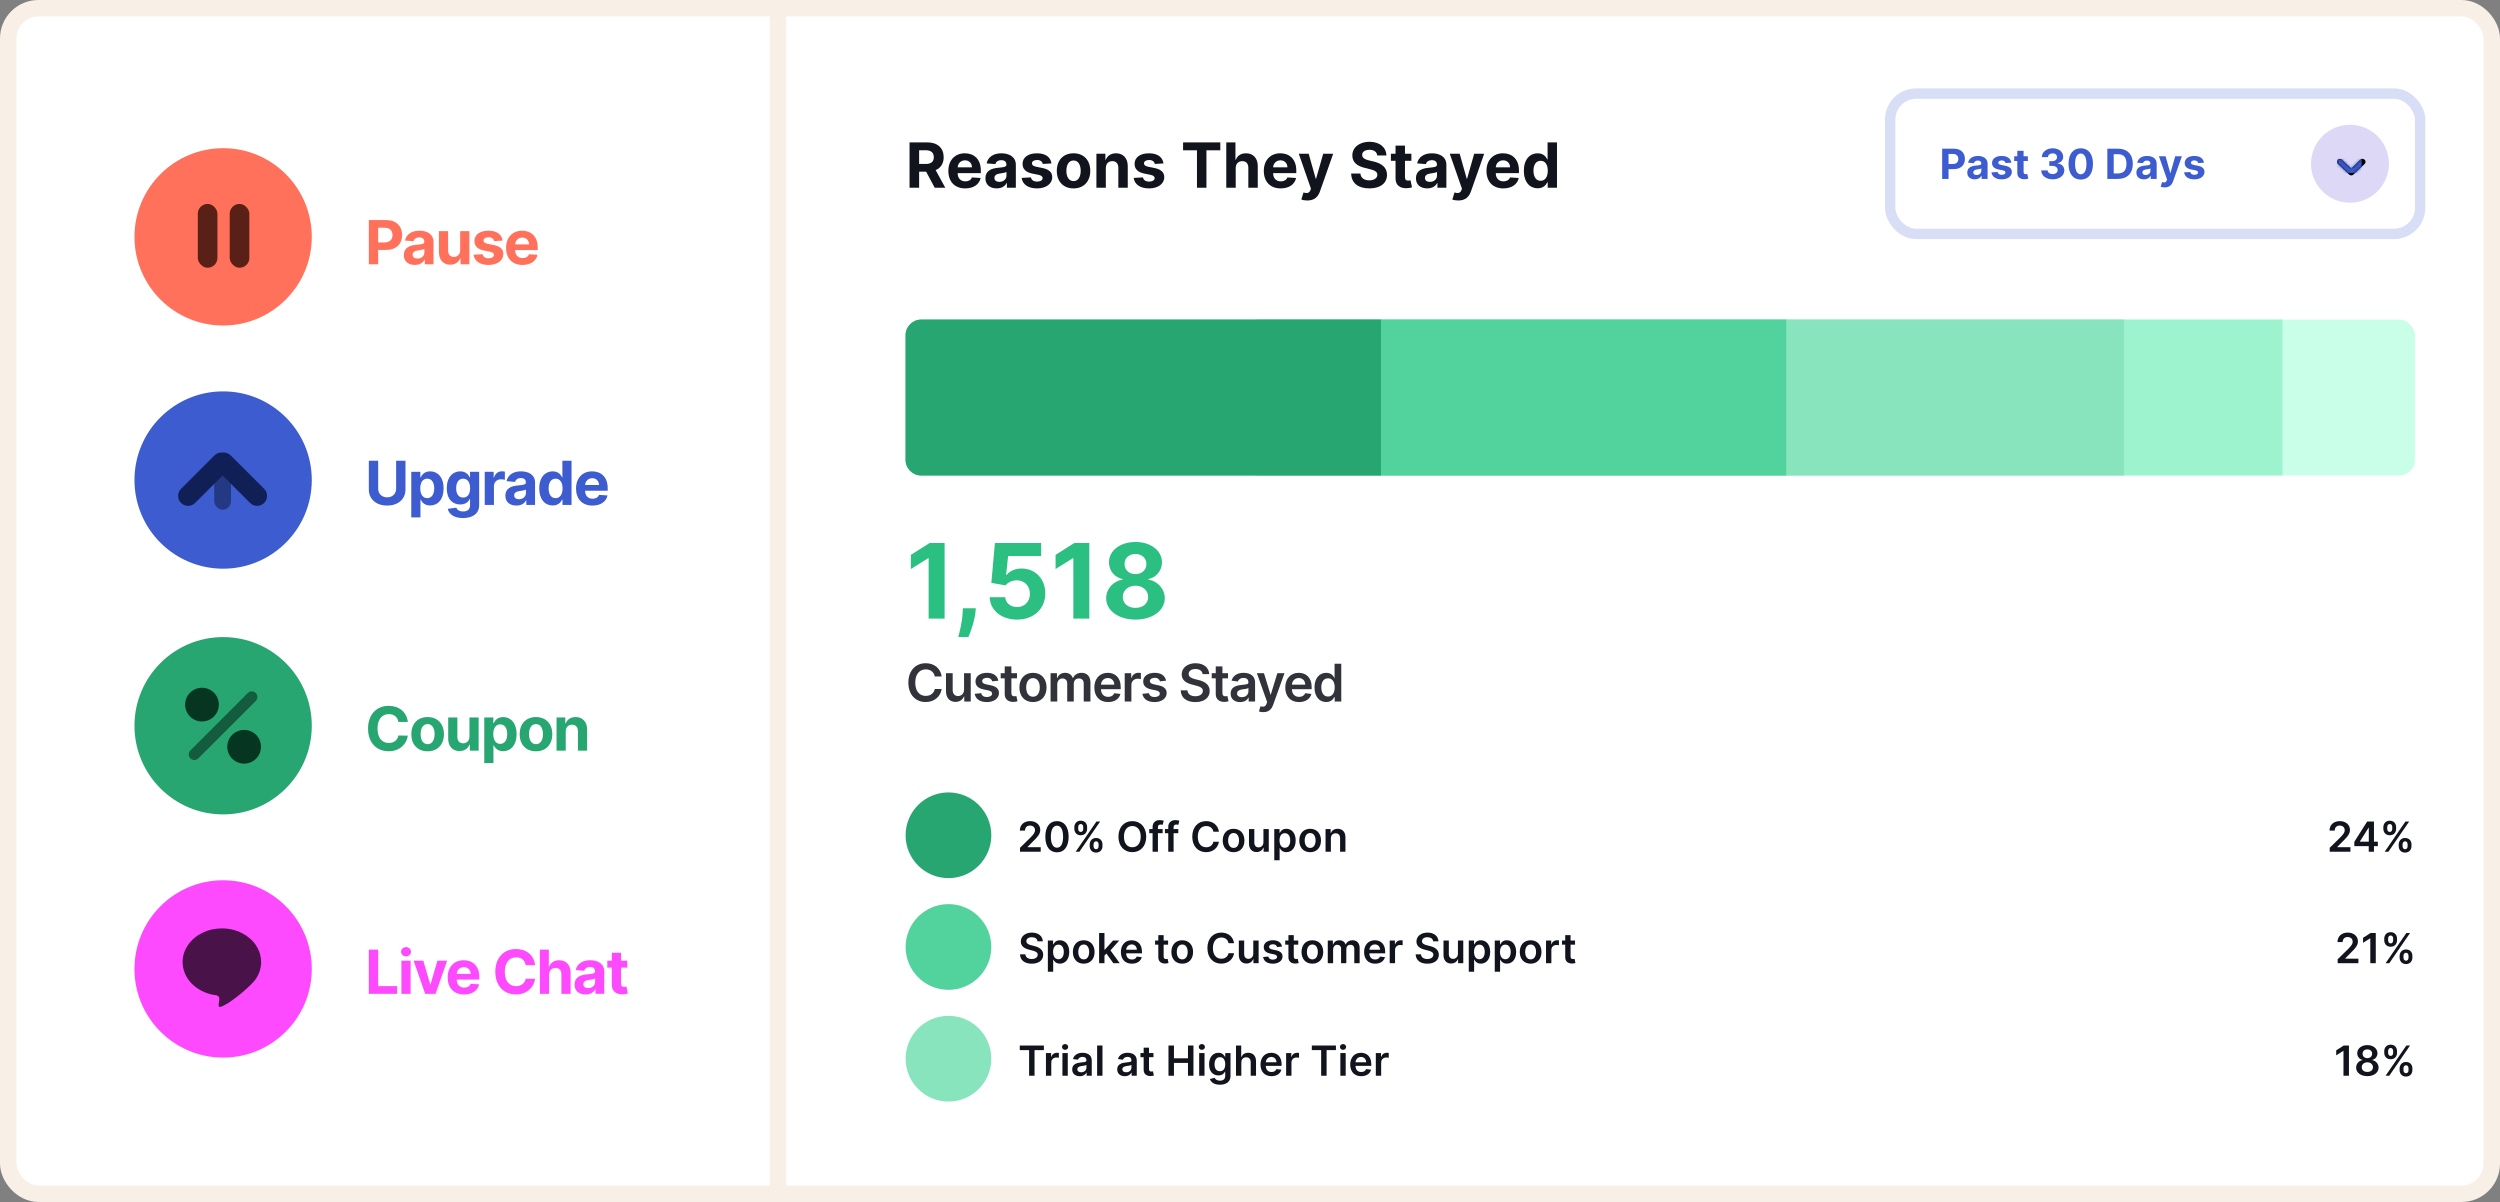 <svg fill="none" height="438" viewBox="0 0 911 438" width="911" xmlns="http://www.w3.org/2000/svg" xmlns:xlink="http://www.w3.org/1999/xlink"><rect x="0" y="0" width="911" height="438" fill="#808080" stroke="none"/><clipPath id="a"><path d="m49 142.615h65v65h-65z"/></clipPath><clipPath id="b"><path d="m49 232.154h65v65h-65z"/></clipPath><clipPath id="c"><path d="m49 320.769h65v65h-65z"/></clipPath><mask id="d" height="7" maskUnits="userSpaceOnUse" width="12" x="851" y="57"><path clip-rule="evenodd" d="m851.948 58.199c-.231.22-.347.551-.347.771s.116.551.347.771l4.049 3.855c.463.441 1.157.441 1.62 0l4.05-3.855c.463-.441.463-1.102 0-1.542s-1.157-.441-1.62 0l-3.24 3.195-3.239-3.084c-.463-.551-1.273-.551-1.62-.11z" fill="#fff" fill-rule="evenodd"/></mask><rect fill="#fff" height="432" rx="11" stroke="#f8efe6" stroke-width="6" width="905" x="3" y="3"/><circle cx="81.308" cy="86.308" fill="#ff715b" r="32.308"/><rect fill="#582017" height="23.256" rx="3.578" width="7.156" x="72.077" y="74.308"/><rect fill="#582017" height="23.256" rx="3.578" width="7.156" x="83.705" y="74.308"/><g clip-path="url(#a)"><circle cx="81.308" cy="174.923" fill="#3c5ccf" r="32.308"/><rect fill="#243984" height="18.462" rx="3.056" width="6.112" x="78.059" y="167.259"/><path clip-rule="evenodd" d="m65.97 183.27c1.418 1.416 3.715 1.416 5.132-.001l10.012-10.004 10.012 10.004c1.417 1.417 3.714 1.417 5.132.001 1.419-1.418 1.42-3.719 0-5.137l-12.19-12.181c-.808-.807-1.901-1.154-2.955-1.041-1.054-.113-2.147.234-2.955 1.041l-12.19 12.181c-1.419 1.418-1.419 3.719 0 5.137z" fill="#101f55" fill-rule="evenodd"/></g><g clip-path="url(#b)"><circle cx="81.308" cy="264.461" fill="#28a671" r="32.308"/><g clip-rule="evenodd" fill-rule="evenodd"><path d="m69.376 273.455 20.924-20.925c.798-.799 2.095-.797 2.892.001.799.798.799 2.093.001 2.891l-20.924 20.926c-.798.798-2.095.796-2.892-.001-.799-.799-.799-2.093-.001-2.892z" fill="#145c3e"/><path d="m67.461 256.759c0-3.393 2.727-6.144 6.144-6.144 3.393 0 6.144 2.727 6.144 6.144 0 3.393-2.727 6.144-6.144 6.144-3.393 0-6.144-2.727-6.144-6.144z" fill="#063622"/><path d="m82.821 272.118c0-3.393 2.727-6.143 6.144-6.143 3.393 0 6.144 2.727 6.144 6.143 0 3.393-2.727 6.144-6.144 6.144-3.393 0-6.144-2.727-6.144-6.144z" fill="#063622"/><path d="m70.972 256.54c0-1.333 1.071-2.414 2.414-2.414 1.333 0 2.414 1.071 2.414 2.414 0 1.333-1.071 2.413-2.414 2.413-1.333 0-2.414-1.071-2.414-2.413z" fill="#063622"/><path d="m86.77 272.338c0-1.333 1.071-2.414 2.414-2.414 1.333 0 2.414 1.072 2.414 2.414 0 1.333-1.071 2.413-2.414 2.413-1.333 0-2.414-1.071-2.414-2.413z" fill="#063622"/></g></g><g clip-path="url(#c)"><circle cx="81.308" cy="353.077" fill="#fe4afe" r="32.308"/><path d="m90.891 341.827c-1.549-1.299-3.35-2.265-5.29-2.836-1.188-.362-2.415-.582-3.655-.655-.606-.038-1.214-.038-1.82 0-.795.041-1.587.127-2.373.257-1.665.301-3.267.881-4.737 1.718-1.978 1.072-3.643 2.64-4.832 4.55-1.553 2.44-2.033 5.412-1.328 8.217.571 2.33 1.862 4.421 3.689 5.976 2.287 2.002 5.129 3.26 8.149 3.606.36.019.697.187.929.464.232.277.339.637.296.995 0 .47-.106.936-.163 1.403-.088.347-.108.707-.057 1.062.005.101.052.196.13.261.078.065.179.095.28.082.294-.038.583-.113.859-.223 1.222-.566 2.381-1.259 3.458-2.067 2.391-1.689 4.648-3.56 6.752-5.595.733-.672 1.396-1.416 1.981-2.221 1.287-1.822 1.986-3.994 2.004-6.224.001-.99-.135-1.976-.404-2.928-.669-2.293-2.017-4.33-3.867-5.842z" fill="#491249"/></g><path d="m134.4 96.308h3.407v-5.224h2.863c3.706 0 5.862-2.211 5.862-5.428 0-3.202-2.117-5.46-5.775-5.46h-6.357zm3.407-7.954v-5.373h2.297c1.967 0 2.919 1.07 2.919 2.675 0 1.597-.952 2.698-2.903 2.698z" fill="#ff715b"/><path d="m151.17 96.536c1.785 0 2.942-.779 3.532-1.904h.094v1.676h3.179v-8.15c0-2.879-2.439-4.091-5.13-4.091-2.895 0-4.799 1.385-5.263 3.587l3.1.252c.228-.802.944-1.393 2.147-1.393 1.141 0 1.794.574 1.794 1.566v.047c0 .779-.826.881-2.926 1.086-2.392.22-4.54 1.023-4.54 3.721 0 2.392 1.707 3.603 4.013 3.603zm.959-2.313c-1.03 0-1.77-.48-1.77-1.4 0-.944.779-1.408 1.959-1.573.732-.102 1.928-.275 2.329-.543v1.282c0 1.267-1.047 2.234-2.518 2.234z" fill="#ff715b"/><path d="m167.691 91.163c.008 1.621-1.102 2.47-2.305 2.47-1.267 0-2.085-.889-2.093-2.313v-7.096h-3.351v7.694c.008 2.824 1.66 4.547 4.091 4.547 1.817 0 3.123-.936 3.666-2.352h.126v2.195h3.217v-12.084h-3.351z" fill="#ff715b"/><path d="m183.144 87.67c-.299-2.226-2.092-3.603-5.145-3.603-3.092 0-5.129 1.432-5.121 3.76-.008 1.81 1.132 2.982 3.493 3.454l2.092.417c1.054.212 1.534.598 1.55 1.204-.016.716-.795 1.227-1.967 1.227-1.196 0-1.99-.511-2.195-1.495l-3.296.173c.315 2.313 2.281 3.737 5.483 3.737 3.132 0 5.374-1.597 5.382-3.981-.008-1.746-1.149-2.793-3.493-3.273l-2.188-.441c-1.125-.244-1.541-.629-1.534-1.212-.007-.724.811-1.196 1.849-1.196 1.164 0 1.857.637 2.022 1.416z" fill="#ff715b"/><path d="m190.404 96.544c2.989 0 5.003-1.455 5.475-3.697l-3.099-.205c-.338.92-1.204 1.4-2.321 1.4-1.676 0-2.738-1.109-2.738-2.911v-.008h8.229v-.92c0-4.107-2.486-6.136-5.68-6.136-3.556 0-5.861 2.525-5.861 6.254 0 3.831 2.274 6.223 5.995 6.223zm-2.683-7.497c.071-1.377 1.117-2.478 2.604-2.478 1.456 0 2.463 1.038 2.471 2.478z" fill="#ff715b"/><path d="m144.352 167.888v10.172c0 1.841-1.29 3.171-3.272 3.171-1.975 0-3.273-1.33-3.273-3.171v-10.172h-3.407v10.463c0 3.525 2.659 5.877 6.68 5.877 4.004 0 6.679-2.352 6.679-5.877v-10.463z" fill="#3c5ccf"/><path d="m149.866 188.532h3.351v-6.467h.102c.464 1.007 1.479 2.132 3.43 2.132 2.754 0 4.902-2.179 4.902-6.223 0-4.154-2.243-6.215-4.894-6.215-2.022 0-2.989 1.203-3.438 2.187h-.149v-2.03h-3.304zm3.28-10.574c0-2.155.913-3.532 2.541-3.532 1.66 0 2.541 1.439 2.541 3.532 0 2.109-.897 3.572-2.541 3.572-1.613 0-2.541-1.416-2.541-3.572z" fill="#3c5ccf"/><path d="m168.696 188.783c3.454 0 5.908-1.573 5.908-4.665v-12.202h-3.328v2.03h-.126c-.448-.984-1.431-2.187-3.453-2.187-2.651 0-4.894 2.061-4.894 6.176 0 4.02 2.18 5.892 4.902 5.892 1.927 0 3.005-.968 3.445-1.967h.142v2.211c0 1.66-1.062 2.305-2.517 2.305-1.479 0-2.227-.645-2.502-1.377l-3.1.417c.401 1.904 2.266 3.367 5.523 3.367zm.071-7.473c-1.645 0-2.541-1.306-2.541-3.391 0-2.054.881-3.493 2.541-3.493 1.628 0 2.541 1.377 2.541 3.493 0 2.132-.929 3.391-2.541 3.391z" fill="#3c5ccf"/><path d="m176.638 184h3.351v-6.836c0-1.487 1.086-2.51 2.565-2.51.464 0 1.102.079 1.416.181v-2.974c-.299-.071-.716-.118-1.054-.118-1.353 0-2.462.787-2.903 2.282h-.126v-2.109h-3.249z" fill="#3c5ccf"/><path d="m188.17 184.228c1.786 0 2.942-.779 3.532-1.904h.094v1.676h3.179v-8.15c0-2.88-2.439-4.091-5.13-4.091-2.895 0-4.799 1.384-5.263 3.587l3.1.252c.228-.802.944-1.393 2.148-1.393 1.14 0 1.793.575 1.793 1.566v.047c0 .779-.826.881-2.926 1.086-2.392.22-4.54 1.023-4.54 3.721 0 2.392 1.708 3.603 4.013 3.603zm.959-2.313c-1.03 0-1.77-.48-1.77-1.4 0-.944.779-1.408 1.959-1.573.732-.103 1.928-.276 2.329-.543v1.282c0 1.267-1.046 2.234-2.518 2.234z" fill="#3c5ccf"/><path d="m201.395 184.197c1.951 0 2.966-1.125 3.43-2.132h.141v1.935h3.305v-16.112h-3.344v6.058h-.102c-.449-.984-1.416-2.187-3.438-2.187-2.651 0-4.894 2.061-4.894 6.215 0 4.044 2.148 6.223 4.902 6.223zm1.062-2.667c-1.645 0-2.541-1.463-2.541-3.572 0-2.093.881-3.532 2.541-3.532 1.628 0 2.541 1.377 2.541 3.532 0 2.156-.929 3.572-2.541 3.572z" fill="#3c5ccf"/><path d="m215.9 184.236c2.99 0 5.004-1.455 5.476-3.697l-3.1-.205c-.338.92-1.204 1.4-2.321 1.4-1.676 0-2.738-1.109-2.738-2.911v-.007h8.229v-.921c0-4.106-2.486-6.136-5.68-6.136-3.556 0-5.861 2.525-5.861 6.254 0 3.831 2.274 6.223 5.995 6.223zm-2.683-7.497c.071-1.377 1.117-2.478 2.604-2.478 1.456 0 2.463 1.038 2.471 2.478z" fill="#3c5ccf"/><path d="m134.4 362.154h10.314v-2.809h-6.907v-13.303h-3.407z" fill="#fe4afe"/><path d="m146.274 362.154h3.352v-12.084h-3.352zm1.684-13.642c.999 0 1.817-.763 1.817-1.699 0-.928-.818-1.691-1.817-1.691-.991 0-1.81.763-1.81 1.691 0 .936.819 1.699 1.81 1.699z" fill="#fe4afe"/><path d="m162.943 350.07h-3.548l-2.502 8.646h-.126l-2.509-8.646h-3.541l4.225 12.084h3.776z" fill="#fe4afe"/><path d="m169.121 362.39c2.99 0 5.004-1.455 5.476-3.698l-3.1-.204c-.338.92-1.204 1.4-2.321 1.4-1.676 0-2.738-1.109-2.738-2.911v-.008h8.229v-.92c0-4.107-2.486-6.136-5.68-6.136-3.556 0-5.861 2.525-5.861 6.254 0 3.831 2.274 6.223 5.995 6.223zm-2.683-7.497c.071-1.377 1.117-2.479 2.604-2.479 1.456 0 2.463 1.039 2.471 2.479z" fill="#fe4afe"/><path d="m194.995 351.683c-.449-3.721-3.265-5.861-6.994-5.861-4.256 0-7.505 3.005-7.505 8.276 0 5.255 3.194 8.276 7.505 8.276 4.13 0 6.624-2.745 6.994-5.711l-3.446-.016c-.323 1.723-1.676 2.714-3.493 2.714-2.447 0-4.107-1.817-4.107-5.263 0-3.351 1.637-5.263 4.131-5.263 1.864 0 3.209 1.078 3.469 2.848z" fill="#fe4afe"/><path d="m200.093 355.168c.008-1.558.96-2.47 2.329-2.47 1.361 0 2.163.873 2.155 2.36v7.096h3.352v-7.694c.008-2.832-1.66-4.547-4.178-4.547-1.833 0-3.06.865-3.611 2.289h-.141v-6.16h-3.257v16.112h3.351z" fill="#fe4afe"/><path d="m213.379 362.382c1.786 0 2.942-.779 3.532-1.904h.095v1.676h3.178v-8.15c0-2.88-2.439-4.091-5.129-4.091-2.895 0-4.799 1.384-5.263 3.587l3.099.252c.228-.803.944-1.393 2.148-1.393 1.141 0 1.794.575 1.794 1.566v.047c0 .779-.826.881-2.927 1.086-2.392.22-4.539 1.022-4.539 3.721 0 2.392 1.707 3.603 4.012 3.603zm.96-2.313c-1.031 0-1.77-.48-1.77-1.4 0-.944.778-1.408 1.959-1.574.731-.102 1.927-.275 2.328-.542v1.282c0 1.266-1.046 2.234-2.517 2.234z" fill="#fe4afe"/><path d="m228.579 350.07h-2.274v-2.895h-3.351v2.895h-1.653v2.517h1.653v6.294c-.016 2.368 1.597 3.54 4.028 3.438.865-.031 1.479-.204 1.817-.315l-.527-2.493c-.165.031-.519.11-.834.11-.669 0-1.133-.252-1.133-1.18v-5.854h2.274z" fill="#fe4afe"/><path d="m148.616 263.068c-.448-3.722-3.265-5.861-6.994-5.861-4.256 0-7.505 3.005-7.505 8.276 0 5.255 3.194 8.276 7.505 8.276 4.131 0 6.625-2.746 6.994-5.712l-3.445-.015c-.323 1.723-1.676 2.714-3.493 2.714-2.447 0-4.107-1.817-4.107-5.263 0-3.352 1.636-5.263 4.13-5.263 1.865 0 3.21 1.077 3.47 2.848z" fill="#28a671"/><path d="m155.823 273.775c3.666 0 5.948-2.51 5.948-6.231 0-3.745-2.282-6.247-5.948-6.247s-5.948 2.502-5.948 6.247c0 3.721 2.282 6.231 5.948 6.231zm.016-2.596c-1.692 0-2.557-1.55-2.557-3.659 0-2.108.865-3.666 2.557-3.666 1.66 0 2.525 1.558 2.525 3.666 0 2.109-.865 3.659-2.525 3.659z" fill="#28a671"/><path d="m171.066 268.394c.008 1.62-1.102 2.47-2.305 2.47-1.267 0-2.085-.889-2.093-2.313v-7.096h-3.351v7.694c.008 2.824 1.66 4.547 4.091 4.547 1.817 0 3.123-.936 3.666-2.352h.126v2.195h3.217v-12.084h-3.351z" fill="#28a671"/><path d="m176.465 278.07h3.351v-6.467h.103c.464 1.007 1.479 2.132 3.43 2.132 2.753 0 4.901-2.179 4.901-6.223 0-4.153-2.242-6.215-4.893-6.215-2.022 0-2.99 1.204-3.438 2.188h-.15v-2.03h-3.304zm3.281-10.573c0-2.156.912-3.533 2.541-3.533 1.66 0 2.541 1.44 2.541 3.533 0 2.108-.897 3.571-2.541 3.571-1.613 0-2.541-1.416-2.541-3.571z" fill="#28a671"/><path d="m195.311 273.775c3.666 0 5.948-2.51 5.948-6.231 0-3.745-2.282-6.247-5.948-6.247s-5.947 2.502-5.947 6.247c0 3.721 2.281 6.231 5.947 6.231zm.016-2.596c-1.692 0-2.557-1.55-2.557-3.659 0-2.108.865-3.666 2.557-3.666 1.66 0 2.525 1.558 2.525 3.666 0 2.109-.865 3.659-2.525 3.659z" fill="#28a671"/><path d="m206.156 266.553c.008-1.558.936-2.471 2.29-2.471 1.345 0 2.155.882 2.147 2.361v7.096h3.352v-7.694c0-2.817-1.652-4.548-4.17-4.548-1.794 0-3.092.882-3.634 2.29h-.142v-2.132h-3.194v12.084h3.351z" fill="#28a671"/><path d="m331.436 68.413h3.493v-5.857h2.55l3.13 5.857h3.857l-3.51-6.422c1.88-.807 2.921-2.445 2.921-4.704 0-3.284-2.17-5.397-5.922-5.397h-6.519zm3.493-8.665v-5.002h2.356c2.017 0 2.994.896 2.994 2.541 0 1.638-.977 2.461-2.978 2.461z" fill="#12141d"/><path d="m351.729 68.655c3.066 0 5.131-1.492 5.615-3.792l-3.178-.21c-.347.944-1.235 1.436-2.38 1.436-1.719 0-2.808-1.138-2.808-2.985v-.008h8.439v-.944c0-4.211-2.55-6.293-5.825-6.293-3.647 0-6.011 2.59-6.011 6.414 0 3.929 2.332 6.382 6.148 6.382zm-2.751-7.689c.072-1.412 1.146-2.542 2.67-2.542 1.493 0 2.526 1.065 2.534 2.542z" fill="#12141d"/><path d="m363.194 68.647c1.831 0 3.017-.799 3.622-1.952h.097v1.718h3.259v-8.358c0-2.953-2.501-4.195-5.26-4.195-2.969 0-4.921 1.42-5.397 3.679l3.178.258c.234-.823.969-1.428 2.203-1.428 1.17 0 1.839.589 1.839 1.605v.048c0 .799-.847.904-3.001 1.113-2.452.226-4.655 1.049-4.655 3.816 0 2.453 1.751 3.695 4.115 3.695zm.984-2.372c-1.057 0-1.815-.492-1.815-1.436 0-.968.798-1.444 2.009-1.614.75-.105 1.976-.282 2.388-.557v1.315c0 1.299-1.073 2.291-2.582 2.291z" fill="#12141d"/><path d="m383.15 59.555c-.307-2.283-2.146-3.695-5.277-3.695-3.17 0-5.26 1.468-5.252 3.857-.008 1.856 1.162 3.058 3.582 3.542l2.146.428c1.081.218 1.574.613 1.59 1.234-.016.734-.815 1.259-2.017 1.259-1.227 0-2.041-.524-2.251-1.533l-3.381.177c.323 2.372 2.34 3.832 5.624 3.832 3.211 0 5.51-1.638 5.518-4.082-.008-1.791-1.178-2.864-3.582-3.356l-2.243-.452c-1.154-.25-1.581-.645-1.573-1.242-.008-.742.831-1.226 1.896-1.226 1.194 0 1.904.654 2.073 1.452z" fill="#12141d"/><path d="m391.196 68.655c3.759 0 6.099-2.574 6.099-6.39 0-3.84-2.34-6.406-6.099-6.406-3.76 0-6.1 2.566-6.1 6.406 0 3.816 2.34 6.39 6.1 6.39zm.016-2.662c-1.735 0-2.622-1.589-2.622-3.752s.887-3.76 2.622-3.76c1.702 0 2.59 1.597 2.59 3.76s-.888 3.752-2.59 3.752z" fill="#12141d"/><path d="m402.967 61.249c.008-1.597.96-2.533 2.348-2.533 1.379 0 2.21.904 2.202 2.42v7.277h3.437v-7.891c0-2.888-1.694-4.663-4.276-4.663-1.839 0-3.171.904-3.727 2.348h-.146v-2.186h-3.275v12.392h3.437z" fill="#12141d"/><path d="m423.974 59.555c-.307-2.283-2.146-3.695-5.277-3.695-3.17 0-5.26 1.468-5.252 3.857-.008 1.856 1.162 3.058 3.582 3.542l2.146.428c1.081.218 1.574.613 1.59 1.234-.016.734-.815 1.259-2.017 1.259-1.227 0-2.041-.524-2.251-1.533l-3.381.177c.323 2.372 2.34 3.832 5.624 3.832 3.211 0 5.51-1.638 5.518-4.082-.008-1.791-1.178-2.864-3.582-3.356l-2.243-.452c-1.154-.25-1.581-.645-1.573-1.242-.008-.742.831-1.226 1.896-1.226 1.194 0 1.904.654 2.073 1.452z" fill="#12141d"/><path d="m431.114 54.77h5.059v13.643h3.453v-13.643h5.058v-2.88h-13.57z" fill="#12141d"/><path d="m450.292 61.249c.008-1.597.984-2.533 2.388-2.533 1.395 0 2.218.895 2.21 2.42v7.277h3.437v-7.891c.008-2.905-1.702-4.663-4.284-4.663-1.88 0-3.138.887-3.703 2.348h-.145v-6.317h-3.34v16.523h3.437z" fill="#12141d"/><path d="m466.68 68.655c3.066 0 5.131-1.492 5.615-3.792l-3.179-.21c-.347.944-1.234 1.436-2.38 1.436-1.718 0-2.807-1.138-2.807-2.985v-.008h8.439v-.944c0-4.211-2.55-6.293-5.825-6.293-3.647 0-6.011 2.59-6.011 6.414 0 3.929 2.332 6.382 6.148 6.382zm-2.751-7.689c.072-1.412 1.145-2.542 2.67-2.542 1.493 0 2.525 1.065 2.533 2.542z" fill="#12141d"/><path d="m476.377 73.06c2.558 0 3.913-1.307 4.615-3.308l4.817-13.716-3.639-.016-2.59 9.101h-.129l-2.565-9.101h-3.615l4.446 12.747-.202.524c-.452 1.162-1.315 1.218-2.525.847l-.775 2.566c.492.21 1.291.355 2.162.355z" fill="#12141d"/><path d="m501.854 56.642h3.348c-.048-2.945-2.468-4.978-6.147-4.978-3.623 0-6.277 2.001-6.261 5.002-.008 2.437 1.71 3.832 4.502 4.502l1.799.452c1.799.436 2.799.952 2.808 2.065-.009 1.21-1.154 2.033-2.929 2.033-1.815 0-3.122-.839-3.235-2.493h-3.381c.089 3.574 2.646 5.422 6.656 5.422 4.034 0 6.406-1.928 6.414-4.954-.008-2.751-2.081-4.212-4.954-4.857l-1.484-.355c-1.436-.331-2.638-.863-2.614-2.049 0-1.065.944-1.847 2.654-1.847 1.67 0 2.695.758 2.824 2.057z" fill="#12141d"/><path d="m514.305 56.021h-2.332v-2.969h-3.437v2.969h-1.694v2.582h1.694v6.454c-.016 2.429 1.638 3.631 4.131 3.526.888-.032 1.517-.21 1.864-.323l-.541-2.558c-.169.032-.532.113-.855.113-.686 0-1.162-.258-1.162-1.21v-6.003h2.332z" fill="#12141d"/><path d="m520.078 68.647c1.831 0 3.017-.799 3.622-1.952h.097v1.718h3.259v-8.358c0-2.953-2.501-4.195-5.26-4.195-2.969 0-4.921 1.42-5.397 3.679l3.178.258c.234-.823.969-1.428 2.203-1.428 1.17 0 1.84.589 1.84 1.605v.048c0 .799-.848.904-3.002 1.113-2.452.226-4.655 1.049-4.655 3.816 0 2.453 1.751 3.695 4.115 3.695zm.984-2.372c-1.057 0-1.815-.492-1.815-1.436 0-.968.798-1.444 2.009-1.614.75-.105 1.976-.282 2.388-.557v1.315c0 1.299-1.073 2.291-2.582 2.291z" fill="#12141d"/><path d="m531.401 73.06c2.558 0 3.913-1.307 4.615-3.308l4.817-13.716-3.639-.016-2.59 9.101h-.129l-2.566-9.101h-3.614l4.445 12.747-.201.524c-.452 1.162-1.315 1.218-2.526.847l-.774 2.566c.492.21 1.291.355 2.162.355z" fill="#12141d"/><path d="m547.817 68.655c3.066 0 5.132-1.492 5.616-3.792l-3.179-.21c-.347.944-1.234 1.436-2.38 1.436-1.719 0-2.808-1.138-2.808-2.985v-.008h8.439v-.944c0-4.211-2.549-6.293-5.825-6.293-3.646 0-6.01 2.59-6.01 6.414 0 3.929 2.331 6.382 6.147 6.382zm-2.751-7.689c.073-1.412 1.146-2.542 2.671-2.542 1.492 0 2.525 1.065 2.533 2.542z" fill="#12141d"/><path d="m560.315 68.615c2.001 0 3.041-1.154 3.517-2.186h.146v1.985h3.388v-16.523h-3.429v6.212h-.105c-.46-1.008-1.452-2.243-3.525-2.243-2.719 0-5.019 2.114-5.019 6.374 0 4.147 2.203 6.382 5.027 6.382zm1.089-2.735c-1.686 0-2.606-1.501-2.606-3.663 0-2.146.904-3.623 2.606-3.623 1.67 0 2.606 1.412 2.606 3.623s-.952 3.663-2.606 3.663z" fill="#12141d"/><rect fill="#fff" height="51.119" opacity=".2" rx="9.466" stroke="#3c5ccf" stroke-width="3.787" width="193.115" x="688.778" y="34.107"/><path d="m707.722 65.2h2.329v-3.571h1.957c2.534 0 4.008-1.511 4.008-3.711 0-2.189-1.447-3.733-3.948-3.733h-4.346zm2.329-5.438v-3.674h1.57c1.345 0 1.996.732 1.996 1.829 0 1.092-.651 1.845-1.985 1.845z" fill="#3c5ccf"/><path d="m719.619 65.356c1.221 0 2.012-.532 2.415-1.302h.065v1.146h2.173v-5.572c0-1.969-1.668-2.797-3.507-2.797-1.979 0-3.281.947-3.598 2.453l2.119.172c.156-.549.645-.952 1.468-.952.78 0 1.227.393 1.227 1.07v.032c0 .532-.565.602-2.001.742-1.635.151-3.104.699-3.104 2.544 0 1.635 1.167 2.463 2.743 2.463zm.656-1.581c-.704 0-1.21-.328-1.21-.957 0-.645.533-.963 1.34-1.076.5-.07 1.317-.188 1.592-.371v.877c0 .866-.716 1.528-1.722 1.528z" fill="#3c5ccf"/><path d="m732.923 59.294c-.204-1.522-1.43-2.463-3.517-2.463-2.114 0-3.507.979-3.502 2.571-.005 1.237.775 2.038 2.388 2.361l1.431.285c.721.145 1.049.409 1.06.823-.011.489-.544.839-1.345.839-.818 0-1.361-.35-1.501-1.022l-2.253.118c.215 1.581 1.56 2.555 3.749 2.555 2.14 0 3.673-1.092 3.679-2.722-.006-1.194-.786-1.909-2.388-2.237l-1.496-.301c-.769-.167-1.054-.43-1.049-.828-.005-.495.554-.818 1.264-.818.796 0 1.27.436 1.383.968z" fill="#3c5ccf"/><path d="m738.949 56.938h-1.555v-1.979h-2.291v1.979h-1.129v1.721h1.129v4.303c-.011 1.619 1.092 2.42 2.754 2.35.592-.021 1.011-.14 1.242-.215l-.36-1.705c-.113.021-.355.075-.57.075-.457 0-.775-.172-.775-.807v-4.002h1.555z" fill="#3c5ccf"/><path d="m747.997 65.35c2.474 0 4.244-1.361 4.238-3.243.006-1.371-.866-2.35-2.484-2.555v-.086c1.231-.221 2.081-1.092 2.076-2.329.005-1.737-1.517-3.103-3.798-3.103-2.259 0-3.958 1.323-3.991 3.227h2.233c.026-.839.796-1.382 1.748-1.382.941 0 1.57.57 1.565 1.399.005.866-.732 1.452-1.791 1.452h-1.028v1.71h1.028c1.248 0 2.027.624 2.022 1.511.005.877-.748 1.479-1.813 1.479-1.027 0-1.796-.538-1.839-1.345h-2.345c.037 1.926 1.759 3.265 4.179 3.265z" fill="#3c5ccf"/><path d="m758.229 65.442c2.77 0 4.442-2.108 4.448-5.739.005-3.604-1.689-5.669-4.448-5.669-2.765 0-4.443 2.06-4.449 5.669-.01 3.62 1.673 5.734 4.449 5.739zm0-1.931c-1.264 0-2.082-1.269-2.077-3.808.006-2.501.818-3.76 2.077-3.76 1.253 0 2.07 1.259 2.07 3.76.006 2.539-.812 3.808-2.07 3.808z" fill="#3c5ccf"/><path d="m771.812 65.2c3.357 0 5.39-2.076 5.39-5.519 0-3.432-2.033-5.497-5.357-5.497h-3.937v11.015zm-1.576-1.996v-7.024h1.485c2.065 0 3.157 1.054 3.157 3.502 0 2.458-1.092 3.523-3.162 3.523z" fill="#3c5ccf"/><path d="m781.24 65.356c1.221 0 2.011-.532 2.415-1.302h.064v1.146h2.173v-5.572c0-1.969-1.667-2.797-3.506-2.797-1.98 0-3.281.947-3.599 2.453l2.119.172c.156-.549.646-.952 1.469-.952.78 0 1.226.393 1.226 1.07v.032c0 .532-.565.602-2.001.742-1.635.151-3.103.699-3.103 2.544 0 1.635 1.167 2.463 2.743 2.463zm.656-1.581c-.705 0-1.21-.328-1.21-.957 0-.645.532-.963 1.339-1.076.5-.07 1.318-.188 1.592-.371v.877c0 .866-.715 1.528-1.721 1.528z" fill="#3c5ccf"/><path d="m788.789 68.298c1.705 0 2.608-.871 3.076-2.205l3.211-9.144-2.425-.011-1.727 6.067h-.086l-1.71-6.067h-2.41l2.964 8.498-.135.35c-.301.775-.877.812-1.683.565l-.517 1.71c.328.14.861.237 1.442.237z" fill="#3c5ccf"/><path d="m803.123 59.294c-.204-1.522-1.431-2.463-3.518-2.463-2.114 0-3.507.979-3.501 2.571-.006 1.237.774 2.038 2.388 2.361l1.431.285c.72.145 1.048.409 1.059.823-.011.489-.543.839-1.344.839-.818 0-1.361-.35-1.501-1.022l-2.254.118c.215 1.581 1.56 2.555 3.749 2.555 2.141 0 3.674-1.092 3.679-2.722-.005-1.194-.785-1.909-2.388-2.237l-1.495-.301c-.769-.167-1.054-.43-1.049-.828-.005-.495.554-.818 1.264-.818.796 0 1.269.436 1.382.968z" fill="#3c5ccf"/><circle cx="856.334" cy="59.666" fill="#dcd8f6" r="14.2"/><path clip-rule="evenodd" d="m851.948 58.199c-.231.22-.347.551-.347.771s.116.551.347.771l4.049 3.855c.463.441 1.157.441 1.62 0l4.05-3.855c.463-.441.463-1.102 0-1.542s-1.157-.441-1.62 0l-3.24 3.195-3.239-3.084c-.463-.551-1.273-.551-1.62-.11z" fill="#000" fill-rule="evenodd"/><g mask="url(#d)"><path d="m851.601 57.869h8.967v5.217h-8.967z" fill="#3c5ccf"/></g><rect fill="#fff" height="47.332" rx="1.893" width="543.373" x="336.626" y="121.198"/><rect fill="#c9ffe8" height="56.799" rx="5.68" width="550" x="330" y="116.465"/><path d="m453.064 122.145c0-3.137 2.543-5.68 5.68-5.68h372.977v56.798h-372.977c-3.137 0-5.68-2.542-5.68-5.679z" fill="#9cf3ce"/><path d="m453.064 122.145c0-3.137 2.543-5.68 5.68-5.68h315.232v56.798h-315.232c-3.137 0-5.68-2.542-5.68-5.679z" fill="#88e4bd"/><path d="m330 122.145c0-3.137 2.543-5.68 5.68-5.68h315.232v56.798h-315.232c-3.137 0-5.68-2.542-5.68-5.679z" fill="#52d29c"/><path d="m330 122.145c0-3.137 2.543-5.68 5.68-5.68h167.556v56.798h-167.556c-3.137 0-5.68-2.542-5.68-5.679z" fill="#28a671"/><path d="m344.213 197.871h-5.473l-6.817 4.317v5.163l6.306-3.953h.162v22.012h5.822z" fill="#2bc081"/><path d="m355.596 221.645h-4.734l-.067 1.506c-.161 3.657-1.21 7.409-1.6 8.982h3.711c.646-1.627 2.179-5.446 2.542-9.009z" fill="#2bc081"/><path d="m370.616 225.786c6.131 0 10.3-3.993 10.286-9.56.014-5.271-3.671-9.063-8.632-9.063-2.421 0-4.505 1.008-5.473 2.366h-.162l.713-6.898h12.035v-4.76h-16.835l-1.305 14.523 5.177.927c.847-1.143 2.488-1.855 4.115-1.855 2.77.013 4.76 2.017 4.76 4.908 0 2.864-1.95 4.841-4.679 4.841-2.313 0-4.182-1.453-4.317-3.591h-5.647c.107 4.76 4.262 8.162 9.964 8.162z" fill="#2bc081"/><path d="m396.944 197.871h-5.473l-6.817 4.317v5.163l6.306-3.953h.162v22.012h5.822z" fill="#2bc081"/><path d="m413.762 225.786c6.213 0 10.677-3.321 10.691-7.785-.014-3.443-2.663-6.253-5.971-6.804v-.188c2.878-.592 4.935-3.08 4.949-6.105-.014-4.263-4.102-7.409-9.669-7.409-5.58 0-9.668 3.146-9.654 7.409-.014 3.012 2.017 5.513 4.948 6.105v.188c-3.361.551-5.984 3.361-5.97 6.804-.014 4.464 4.464 7.785 10.676 7.785zm0-4.276c-2.77 0-4.625-1.64-4.625-3.966 0-2.38 1.95-4.102 4.625-4.102 2.663 0 4.626 1.722 4.626 4.102 0 2.339-1.869 3.966-4.626 3.966zm0-12.303c-2.326 0-3.98-1.52-3.98-3.698 0-2.152 1.627-3.631 3.98-3.631 2.34 0 3.981 1.493 3.981 3.631 0 2.178-1.668 3.698-3.981 3.698z" fill="#2bc081"/><g fill="#12141d" opacity=".87"><path d="m343.144 246.512c-.423-3.059-2.777-4.834-5.829-4.834-3.597 0-6.306 2.622-6.306 7.073 0 4.444 2.675 7.073 6.306 7.073 3.274 0 5.446-2.118 5.829-4.747l-2.514-.014c-.316 1.614-1.634 2.522-3.281 2.522-2.233 0-3.833-1.674-3.833-4.834 0-3.107 1.587-4.834 3.839-4.834 1.674 0 2.986.948 3.275 2.595z"/><path d="m351.303 251.292c0 1.573-1.123 2.353-2.199 2.353-1.169 0-1.949-.827-1.949-2.138v-6.199h-2.434v6.576c0 2.481 1.412 3.886 3.442 3.886 1.547 0 2.636-.814 3.106-1.97h.108v1.835h2.36v-10.327h-2.434z"/><path d="m363.802 248.038c-.337-1.748-1.735-2.864-4.155-2.864-2.488 0-4.182 1.224-4.176 3.133-.006 1.506.922 2.501 2.905 2.911l1.761.37c.948.208 1.392.592 1.392 1.176 0 .706-.766 1.238-1.923 1.238-1.116 0-1.842-.484-2.05-1.412l-2.374.228c.303 1.896 1.896 3.019 4.431 3.019 2.582 0 4.404-1.338 4.411-3.294-.007-1.473-.955-2.374-2.905-2.797l-1.761-.377c-1.049-.235-1.466-.598-1.459-1.197-.007-.699.766-1.183 1.781-1.183 1.123 0 1.715.612 1.903 1.291z"/><path d="m370.587 245.308h-2.037v-2.474h-2.434v2.474h-1.465v1.883h1.465v5.742c-.013 1.943 1.399 2.897 3.227 2.844.693-.021 1.17-.155 1.432-.242l-.41-1.903c-.134.033-.41.094-.712.094-.612 0-1.103-.215-1.103-1.197v-5.338h2.037z"/><path d="m376.416 255.837c3.026 0 4.949-2.131 4.949-5.325 0-3.2-1.923-5.338-4.949-5.338-3.025 0-4.948 2.138-4.948 5.338 0 3.194 1.923 5.325 4.948 5.325zm.014-1.95c-1.674 0-2.494-1.492-2.494-3.382 0-1.889.82-3.402 2.494-3.402 1.647 0 2.467 1.513 2.467 3.402 0 1.89-.82 3.382-2.467 3.382z"/><path d="m382.831 255.635h2.433v-6.279c0-1.271.847-2.132 1.896-2.132 1.029 0 1.735.693 1.735 1.755v6.656h2.387v-6.441c0-1.163.692-1.97 1.869-1.97.981 0 1.761.579 1.761 1.856v6.555h2.441v-6.931c0-2.306-1.331-3.53-3.227-3.53-1.5 0-2.643.739-3.1 1.889h-.107c-.397-1.17-1.399-1.889-2.791-1.889-1.385 0-2.42.713-2.85 1.889h-.121v-1.755h-2.326z"/><path d="m403.794 255.837c2.407 0 4.061-1.177 4.491-2.972l-2.272-.255c-.33.874-1.137 1.331-2.186 1.331-1.573 0-2.615-1.035-2.635-2.804h7.194v-.746c0-3.624-2.178-5.217-4.72-5.217-2.958 0-4.888 2.171-4.888 5.358 0 3.241 1.903 5.305 5.016 5.305zm-2.595-6.34c.074-1.318 1.049-2.427 2.501-2.427 1.398 0 2.339 1.022 2.353 2.427z"/><path d="m409.845 255.635h2.434v-6.071c0-1.311.988-2.239 2.326-2.239.41 0 .921.074 1.13.142v-2.239c-.222-.041-.606-.068-.874-.068-1.184 0-2.172.673-2.549 1.869h-.107v-1.721h-2.36z"/><path d="m424.914 248.038c-.337-1.748-1.735-2.864-4.155-2.864-2.488 0-4.182 1.224-4.176 3.133-.006 1.506.922 2.501 2.905 2.911l1.761.37c.948.208 1.392.592 1.392 1.176 0 .706-.766 1.238-1.923 1.238-1.116 0-1.842-.484-2.05-1.412l-2.374.228c.303 1.896 1.896 3.019 4.431 3.019 2.582 0 4.404-1.338 4.411-3.294-.007-1.473-.955-2.374-2.905-2.797l-1.761-.377c-1.049-.235-1.466-.598-1.459-1.197-.007-.699.766-1.183 1.781-1.183 1.123 0 1.715.612 1.903 1.291z"/><path d="m438.229 245.651h2.401c-.048-2.326-2.031-3.973-4.962-3.973-2.891 0-5.063 1.627-5.056 4.061 0 1.976 1.405 3.113 3.671 3.697l1.566.404c1.486.376 2.468.84 2.474 1.909-.006 1.177-1.122 1.963-2.749 1.963-1.56 0-2.77-.699-2.871-2.144h-2.454c.101 2.736 2.138 4.276 5.345 4.276 3.301 0 5.217-1.647 5.224-4.075-.007-2.386-1.977-3.476-4.048-3.966l-1.291-.323c-1.129-.269-2.353-.746-2.339-1.896.006-1.035.934-1.795 2.494-1.795 1.486 0 2.468.692 2.595 1.862z"/><path d="m447.491 245.308h-2.037v-2.474h-2.434v2.474h-1.466v1.883h1.466v5.742c-.014 1.943 1.398 2.897 3.227 2.844.692-.021 1.17-.155 1.432-.242l-.41-1.903c-.135.033-.41.094-.713.094-.612 0-1.102-.215-1.102-1.197v-5.338h2.037z"/><path d="m451.898 255.844c1.62 0 2.588-.76 3.032-1.627h.081v1.418h2.34v-6.911c0-2.73-2.226-3.55-4.196-3.55-2.171 0-3.839.968-4.377 2.851l2.273.322c.242-.706.928-1.311 2.118-1.311 1.129 0 1.748.578 1.748 1.594v.04c0 .699-.733.733-2.555.928-2.004.215-3.92.813-3.92 3.14 0 2.03 1.486 3.106 3.456 3.106zm.632-1.789c-1.015 0-1.741-.464-1.741-1.358 0-.934.813-1.324 1.902-1.479.639-.087 1.916-.249 2.232-.504v1.217c0 1.149-.927 2.124-2.393 2.124z"/><path d="m460.341 259.508c1.896 0 2.992-.975 3.577-2.622l4.148-11.564-2.602-.014-2.387 7.799h-.107l-2.38-7.799h-2.582l3.745 10.542-.209.559c-.45 1.176-1.163 1.257-2.225.948l-.565 1.895c.33.135.921.256 1.587.256z"/><path d="m473.376 255.837c2.407 0 4.061-1.177 4.491-2.972l-2.273-.255c-.329.874-1.136 1.331-2.185 1.331-1.573 0-2.615-1.035-2.635-2.804h7.194v-.746c0-3.624-2.179-5.217-4.72-5.217-2.958 0-4.888 2.171-4.888 5.358 0 3.241 1.903 5.305 5.016 5.305zm-2.596-6.34c.074-1.318 1.049-2.427 2.502-2.427 1.398 0 2.339 1.022 2.353 2.427z"/><path d="m483.259 255.817c1.775 0 2.575-1.056 2.958-1.809h.148v1.627h2.394v-13.769h-2.441v5.15h-.101c-.369-.746-1.129-1.842-2.951-1.842-2.387 0-4.263 1.869-4.263 5.311 0 3.402 1.822 5.332 4.256 5.332zm.679-1.997c-1.607 0-2.454-1.412-2.454-3.348 0-1.923.834-3.301 2.454-3.301 1.567 0 2.427 1.297 2.427 3.301 0 2.003-.874 3.348-2.427 3.348z"/></g><circle cx="345.62" cy="304.374" fill="#28a671" r="15.62"/><path d="m371.685 310.38h7.551v-1.667h-4.797v-.075l1.898-1.931c2.141-2.055 2.733-3.055 2.733-4.298 0-1.845-1.501-3.195-3.717-3.195-2.184 0-3.733 1.356-3.733 3.448h1.899c0-1.124.71-1.829 1.807-1.829 1.049 0 1.829.64 1.829 1.678 0 .92-.56 1.576-1.646 2.679l-3.824 3.749z" fill="#12141d"/><path d="m385.164 310.59c2.657.006 4.243-2.092 4.243-5.707 0-3.592-1.597-5.669-4.243-5.669-2.647 0-4.239 2.071-4.244 5.669 0 3.61 1.587 5.707 4.244 5.707zm0-1.683c-1.372 0-2.233-1.377-2.227-4.024.005-2.624.86-4.007 2.227-4.007 1.371 0 2.226 1.383 2.232 4.007 0 2.647-.855 4.024-2.232 4.024z" fill="#12141d"/><path d="m397.084 308.315c.005 1.28.818 2.372 2.329 2.372 1.506 0 2.334-1.092 2.329-2.372v-.581c.005-1.291-.801-2.372-2.329-2.372-1.49 0-2.324 1.092-2.329 2.372zm-5.599-6.304c.005 1.28.817 2.362 2.334 2.362 1.501 0 2.329-1.071 2.324-2.362v-.581c.005-1.29-.802-2.372-2.324-2.372-1.484 0-2.329 1.082-2.334 2.372zm.484 8.369h1.35l7.573-11.015h-1.35zm6.519-2.646c.005-.57.247-1.145.925-1.145.71 0 .92.575.914 1.145v.581c.006.57-.226 1.135-.914 1.135s-.92-.57-.925-1.135zm-5.589-6.304c.006-.564.237-1.145.92-1.145.71 0 .915.575.909 1.145v.581c.006.57-.22 1.135-.909 1.135-.688 0-.914-.565-.92-1.135z" fill="#12141d"/><path d="m417.682 304.873c0-3.561-2.173-5.659-5.062-5.659-2.893 0-5.061 2.098-5.061 5.659 0 3.555 2.168 5.658 5.061 5.658 2.889 0 5.062-2.098 5.062-5.658zm-2.007 0c0 2.506-1.258 3.867-3.055 3.867-1.791 0-3.055-1.361-3.055-3.867 0-2.507 1.264-3.868 3.055-3.868 1.797 0 3.055 1.361 3.055 3.868z" fill="#12141d"/><path d="m423.667 302.119h-1.716v-.651c0-.645.269-1.006.995-1.006.307 0 .565.07.726.119l.393-1.506c-.253-.087-.807-.226-1.479-.226-1.437 0-2.582.823-2.582 2.49v.78h-1.221v1.506h1.221v6.755h1.947v-6.755h1.716z" fill="#12141d"/><path d="m429.376 302.119h-1.716v-.651c0-.645.269-1.006.995-1.006.307 0 .565.07.727.119l.392-1.506c-.253-.087-.807-.226-1.479-.226-1.436 0-2.582.823-2.582 2.49v.78h-1.221v1.506h1.221v6.755h1.947v-6.755h1.716z" fill="#12141d"/><path d="m444.173 303.082c-.339-2.448-2.222-3.868-4.663-3.868-2.878 0-5.046 2.098-5.046 5.659 0 3.555 2.141 5.658 5.046 5.658 2.619 0 4.356-1.694 4.663-3.797l-2.012-.011c-.253 1.291-1.307 2.017-2.625 2.017-1.785 0-3.065-1.339-3.065-3.867 0-2.485 1.269-3.868 3.071-3.868 1.339 0 2.388.759 2.619 2.077z" fill="#12141d"/><path d="m449.518 310.542c2.42 0 3.959-1.705 3.959-4.26 0-2.56-1.539-4.271-3.959-4.271-2.421 0-3.959 1.711-3.959 4.271 0 2.555 1.538 4.26 3.959 4.26zm.011-1.56c-1.34 0-1.996-1.194-1.996-2.705 0-1.512.656-2.722 1.996-2.722 1.317 0 1.974 1.21 1.974 2.722 0 1.511-.657 2.705-1.974 2.705z" fill="#12141d"/><path d="m460.395 306.906c0 1.258-.898 1.882-1.759 1.882-.936 0-1.56-.661-1.56-1.71v-4.959h-1.947v5.26c0 1.985 1.13 3.109 2.754 3.109 1.237 0 2.108-.651 2.485-1.576h.086v1.468h1.888v-8.261h-1.947z" fill="#12141d"/><path d="m464.344 313.479h1.947v-4.4h.081c.306.602.947 1.447 2.366 1.447 1.948 0 3.405-1.544 3.405-4.266 0-2.753-1.5-4.249-3.41-4.249-1.458 0-2.065.877-2.361 1.474h-.113v-1.366h-1.915zm1.91-7.229c0-1.603.688-2.641 1.941-2.641 1.297 0 1.963 1.102 1.963 2.641 0 1.549-.677 2.678-1.963 2.678-1.242 0-1.941-1.075-1.941-2.678z" fill="#12141d"/><path d="m477.414 310.542c2.421 0 3.959-1.705 3.959-4.26 0-2.56-1.538-4.271-3.959-4.271-2.42 0-3.958 1.711-3.958 4.271 0 2.555 1.538 4.26 3.958 4.26zm.011-1.56c-1.339 0-1.995-1.194-1.995-2.705 0-1.512.656-2.722 1.995-2.722 1.318 0 1.974 1.21 1.974 2.722 0 1.511-.656 2.705-1.974 2.705z" fill="#12141d"/><path d="m484.973 305.54c0-1.194.72-1.883 1.748-1.883 1.006 0 1.608.662 1.608 1.764v4.959h1.947v-5.26c.005-1.979-1.124-3.109-2.829-3.109-1.237 0-2.087.592-2.464 1.512h-.096v-1.404h-1.861v8.261h1.947z" fill="#12141d"/><path d="m848.941 310.38h7.552v-1.667h-4.798v-.076l1.899-1.93c2.14-2.055 2.732-3.056 2.732-4.298 0-1.845-1.501-3.195-3.717-3.195-2.183 0-3.733 1.356-3.733 3.448h1.899c0-1.124.71-1.829 1.807-1.829 1.049 0 1.829.64 1.829 1.678 0 .92-.559 1.576-1.646 2.679l-3.824 3.749z" fill="#12141d"/><path d="m857.913 308.336h5.255v2.044h1.904v-2.044h1.409v-1.64h-1.409v-7.331h-2.485l-4.674 7.385zm5.276-1.64h-3.233v-.086l3.147-4.986h.086z" fill="#12141d"/><path d="m874.089 308.315c.005 1.28.817 2.372 2.329 2.372 1.506 0 2.334-1.092 2.329-2.372v-.581c.005-1.291-.802-2.372-2.329-2.372-1.49 0-2.324 1.092-2.329 2.372zm-5.599-6.304c.005 1.28.817 2.361 2.334 2.361 1.501 0 2.329-1.07 2.324-2.361v-.581c.005-1.291-.802-2.372-2.324-2.372-1.484 0-2.329 1.081-2.334 2.372zm.484 8.369h1.35l7.573-11.015h-1.35zm6.519-2.646c.005-.57.247-1.146.925-1.146.71 0 .92.576.914 1.146v.581c.006.57-.226 1.135-.914 1.135-.689 0-.92-.57-.925-1.135zm-5.589-6.304c.006-.565.237-1.146.92-1.146.71 0 .914.576.909 1.146v.581c.005.57-.22 1.135-.909 1.135-.688 0-.914-.565-.92-1.135z" fill="#12141d"/><path d="m851.843 351h7.552v-1.668h-4.798v-.075l1.899-1.931c2.141-2.054 2.732-3.055 2.732-4.297 0-1.845-1.5-3.195-3.716-3.195-2.184 0-3.733 1.355-3.733 3.447h1.898c0-1.124.71-1.828 1.808-1.828 1.049 0 1.828.64 1.828 1.678 0 .92-.559 1.576-1.645 2.678l-3.825 3.749z" fill="#12141d"/><path d="m865.731 339.984h-1.899l-2.737 1.759v1.829l2.576-1.646h.065v9.074h1.995z" fill="#12141d"/><path d="m874.418 348.934c.005 1.281.817 2.372 2.329 2.372 1.506 0 2.334-1.091 2.329-2.372v-.58c.005-1.291-.802-2.372-2.329-2.372-1.49 0-2.324 1.091-2.329 2.372zm-5.6-6.303c.006 1.28.818 2.361 2.335 2.361 1.5 0 2.329-1.071 2.323-2.361v-.581c.006-1.291-.801-2.372-2.323-2.372-1.485 0-2.329 1.081-2.335 2.372zm.484 8.369h1.351l7.573-11.016h-1.35zm6.519-2.646c.006-.571.248-1.146.926-1.146.71 0 .919.575.914 1.146v.58c.005.571-.226 1.135-.914 1.135-.689 0-.92-.57-.926-1.135zm-5.588-6.304c.005-.565.237-1.146.92-1.146.71 0 .914.576.909 1.146v.581c.005.57-.221 1.135-.909 1.135-.689 0-.915-.565-.92-1.135z" fill="#12141d"/><path d="m855.954 380.984h-1.899l-2.737 1.759v1.829l2.576-1.646h.065v9.074h1.995z" fill="#12141d"/><path d="m862.667 392.15c2.382 0 4.087-1.312 4.093-3.103-.006-1.377-1.022-2.528-2.302-2.743v-.075c1.113-.248 1.888-1.248 1.893-2.442-.005-1.695-1.565-2.953-3.684-2.953-2.136 0-3.696 1.253-3.69 2.953-.006 1.194.758 2.194 1.893 2.442v.075c-1.302.215-2.307 1.366-2.302 2.743-.005 1.791 1.694 3.103 4.099 3.103zm0-1.538c-1.248 0-2.055-.688-2.044-1.705-.011-1.054.855-1.802 2.044-1.802 1.172 0 2.033.753 2.043 1.802-.01 1.017-.812 1.705-2.043 1.705zm0-5.018c-1.022 0-1.754-.662-1.743-1.619-.011-.947.699-1.581 1.743-1.581 1.027 0 1.732.634 1.742 1.581-.01.963-.737 1.619-1.742 1.619z" fill="#12141d"/><path d="m874.418 389.934c.005 1.281.817 2.372 2.329 2.372 1.506 0 2.334-1.091 2.329-2.372v-.58c.005-1.291-.802-2.372-2.329-2.372-1.49 0-2.324 1.091-2.329 2.372zm-5.6-6.303c.006 1.28.818 2.361 2.335 2.361 1.5 0 2.329-1.071 2.323-2.361v-.581c.006-1.291-.801-2.372-2.323-2.372-1.485 0-2.329 1.081-2.335 2.372zm.485 8.369h1.35l7.573-11.016h-1.35zm6.518-2.646c.006-.571.248-1.146.926-1.146.71 0 .919.575.914 1.146v.58c.005.571-.226 1.135-.914 1.135-.689 0-.92-.57-.926-1.135zm-5.588-6.304c.005-.565.237-1.146.92-1.146.71 0 .914.576.909 1.146v.581c.005.57-.221 1.135-.909 1.135-.689 0-.915-.565-.92-1.135z" fill="#12141d"/><circle cx="345.62" cy="345.079" fill="#52d29c" r="15.62"/><g fill="#12141d"><path d="m378.073 343.013h1.92c-.038-1.861-1.624-3.179-3.969-3.179-2.313 0-4.05 1.302-4.045 3.249 0 1.581 1.124 2.49 2.937 2.958l1.253.323c1.189.301 1.974.672 1.979 1.527-.005.941-.898 1.571-2.2 1.571-1.247 0-2.216-.56-2.296-1.716h-1.964c.081 2.189 1.711 3.421 4.277 3.421 2.64 0 4.173-1.318 4.179-3.26-.006-1.909-1.582-2.78-3.238-3.173l-1.033-.258c-.904-.215-1.882-.597-1.872-1.517.006-.828.748-1.436 1.996-1.436 1.188 0 1.974.554 2.076 1.49z"/><path d="m381.837 354.098h1.947v-4.4h.08c.307.603.947 1.447 2.367 1.447 1.947 0 3.405-1.543 3.405-4.265 0-2.754-1.501-4.249-3.41-4.249-1.458 0-2.066.877-2.362 1.474h-.113v-1.367h-1.914zm1.909-7.229c0-1.603.689-2.641 1.942-2.641 1.296 0 1.963 1.103 1.963 2.641 0 1.549-.678 2.679-1.963 2.679-1.243 0-1.942-1.076-1.942-2.679z"/><path d="m394.907 351.161c2.42 0 3.958-1.705 3.958-4.259 0-2.561-1.538-4.271-3.958-4.271-2.421 0-3.959 1.71-3.959 4.271 0 2.554 1.538 4.259 3.959 4.259zm.011-1.559c-1.34 0-1.996-1.194-1.996-2.706 0-1.511.656-2.721 1.996-2.721 1.317 0 1.974 1.21 1.974 2.721 0 1.512-.657 2.706-1.974 2.706z"/><path d="m400.518 351h1.947v-2.775l.71-.759 2.528 3.534h2.329l-3.388-4.695 3.2-3.567h-2.275l-2.969 3.319h-.135v-6.072h-1.947z"/><path d="m412.459 351.161c1.925 0 3.248-.941 3.593-2.377l-1.818-.204c-.264.699-.909 1.065-1.748 1.065-1.259 0-2.093-.829-2.109-2.243h5.755v-.597c0-2.899-1.742-4.174-3.775-4.174-2.367 0-3.911 1.737-3.911 4.287 0 2.592 1.522 4.243 4.013 4.243zm-2.076-5.072c.059-1.054.839-1.941 2-1.941 1.119 0 1.872.817 1.883 1.941z"/><path d="m425.662 342.738h-1.63v-1.979h-1.947v1.979h-1.172v1.506h1.172v4.594c-.011 1.554 1.119 2.318 2.582 2.275.554-.016.936-.124 1.146-.194l-.329-1.522c-.107.027-.328.076-.57.076-.489 0-.882-.173-.882-.958v-4.271h1.63z"/><path d="m430.805 351.161c2.421 0 3.959-1.705 3.959-4.259 0-2.561-1.538-4.271-3.959-4.271-2.42 0-3.958 1.71-3.958 4.271 0 2.554 1.538 4.259 3.958 4.259zm.011-1.559c-1.339 0-1.995-1.194-1.995-2.706 0-1.511.656-2.721 1.995-2.721 1.318 0 1.974 1.21 1.974 2.721 0 1.512-.656 2.706-1.974 2.706z"/><path d="m449.688 343.701c-.338-2.447-2.221-3.867-4.663-3.867-2.877 0-5.045 2.098-5.045 5.658 0 3.556 2.141 5.659 5.045 5.659 2.62 0 4.357-1.695 4.663-3.798l-2.011-.01c-.253 1.29-1.307 2.017-2.625 2.017-1.786 0-3.066-1.34-3.066-3.868 0-2.485 1.27-3.867 3.071-3.867 1.34 0 2.389.758 2.62 2.076z"/><path d="m456.695 347.525c0 1.259-.898 1.883-1.758 1.883-.936 0-1.56-.662-1.56-1.71v-4.96h-1.947v5.261c0 1.985 1.129 3.109 2.754 3.109 1.237 0 2.108-.651 2.485-1.576h.086v1.468h1.888v-8.262h-1.948z"/><path d="m467.174 344.922c-.268-1.398-1.387-2.291-3.324-2.291-1.99 0-3.345.979-3.34 2.506-.005 1.205.737 2.001 2.324 2.329l1.409.296c.758.167 1.113.473 1.113.941 0 .565-.613.99-1.538.99-.893 0-1.474-.387-1.64-1.129l-1.899.182c.242 1.517 1.517 2.415 3.545 2.415 2.065 0 3.523-1.07 3.528-2.635-.005-1.178-.764-1.899-2.324-2.238l-1.409-.301c-.839-.188-1.172-.479-1.167-.957-.005-.56.613-.947 1.425-.947.899 0 1.372.49 1.522 1.033z"/><path d="m473.083 342.738h-1.63v-1.979h-1.947v1.979h-1.172v1.506h1.172v4.594c-.011 1.554 1.119 2.318 2.582 2.275.554-.016.936-.124 1.145-.194l-.328-1.522c-.107.027-.328.076-.57.076-.489 0-.882-.173-.882-.958v-4.271h1.63z"/><path d="m478.226 351.161c2.421 0 3.959-1.705 3.959-4.259 0-2.561-1.538-4.271-3.959-4.271-2.42 0-3.958 1.71-3.958 4.271 0 2.554 1.538 4.259 3.958 4.259zm.011-1.559c-1.339 0-1.995-1.194-1.995-2.706 0-1.511.656-2.721 1.995-2.721 1.318 0 1.974 1.21 1.974 2.721 0 1.512-.656 2.706-1.974 2.706z"/><path d="m483.838 351h1.947v-5.024c0-1.016.677-1.705 1.516-1.705.823 0 1.388.554 1.388 1.404v5.325h1.909v-5.153c0-.93.554-1.576 1.496-1.576.785 0 1.409.463 1.409 1.485v5.244h1.952v-5.545c0-1.845-1.065-2.824-2.581-2.824-1.2 0-2.114.592-2.48 1.511h-.086c-.317-.936-1.119-1.511-2.232-1.511-1.108 0-1.936.57-2.281 1.511h-.096v-1.404h-1.861z"/><path d="m501.088 351.161c1.926 0 3.249-.941 3.593-2.377l-1.818-.204c-.263.699-.909 1.065-1.748 1.065-1.258 0-2.092-.829-2.108-2.243h5.755v-.597c0-2.899-1.743-4.174-3.776-4.174-2.367 0-3.91 1.737-3.91 4.287 0 2.592 1.522 4.243 4.012 4.243zm-2.076-5.072c.059-1.054.839-1.941 2.001-1.941 1.119 0 1.872.817 1.882 1.941z"/><path d="m506.409 351h1.947v-4.857c0-1.049.791-1.791 1.861-1.791.328 0 .737.059.904.113v-1.791c-.178-.032-.484-.054-.699-.054-.947 0-1.738.538-2.039 1.495h-.086v-1.377h-1.888z"/><path d="m522.244 343.013h1.92c-.038-1.861-1.624-3.179-3.969-3.179-2.313 0-4.051 1.302-4.045 3.249 0 1.581 1.124 2.49 2.937 2.958l1.253.323c1.188.301 1.974.672 1.979 1.527-.005.941-.898 1.571-2.2 1.571-1.248 0-2.216-.56-2.296-1.716h-1.964c.081 2.189 1.711 3.421 4.276 3.421 2.641 0 4.174-1.318 4.18-3.26-.006-1.909-1.582-2.78-3.238-3.173l-1.033-.258c-.904-.215-1.883-.597-1.872-1.517.006-.828.748-1.436 1.996-1.436 1.188 0 1.974.554 2.076 1.49z"/><path d="m531.273 347.525c0 1.259-.898 1.883-1.759 1.883-.935 0-1.559-.662-1.559-1.71v-4.96h-1.947v5.261c0 1.985 1.129 3.109 2.753 3.109 1.238 0 2.109-.651 2.485-1.576h.086v1.468h1.888v-8.262h-1.947z"/><path d="m535.223 354.098h1.947v-4.4h.08c.307.603.947 1.447 2.367 1.447 1.947 0 3.405-1.543 3.405-4.265 0-2.754-1.501-4.249-3.41-4.249-1.458 0-2.066.877-2.362 1.474h-.113v-1.367h-1.914zm1.909-7.229c0-1.603.688-2.641 1.942-2.641 1.296 0 1.963 1.103 1.963 2.641 0 1.549-.678 2.679-1.963 2.679-1.243 0-1.942-1.076-1.942-2.679z"/><path d="m544.689 354.098h1.947v-4.4h.081c.306.603.946 1.447 2.366 1.447 1.947 0 3.405-1.543 3.405-4.265 0-2.754-1.501-4.249-3.41-4.249-1.458 0-2.065.877-2.361 1.474h-.113v-1.367h-1.915zm1.909-7.229c0-1.603.689-2.641 1.942-2.641 1.296 0 1.963 1.103 1.963 2.641 0 1.549-.677 2.679-1.963 2.679-1.242 0-1.942-1.076-1.942-2.679z"/><path d="m557.759 351.161c2.42 0 3.959-1.705 3.959-4.259 0-2.561-1.539-4.271-3.959-4.271s-3.959 1.71-3.959 4.271c0 2.554 1.539 4.259 3.959 4.259zm.011-1.559c-1.339 0-1.996-1.194-1.996-2.706 0-1.511.657-2.721 1.996-2.721 1.318 0 1.974 1.21 1.974 2.721 0 1.512-.656 2.706-1.974 2.706z"/><path d="m563.37 351h1.947v-4.857c0-1.049.791-1.791 1.861-1.791.329 0 .737.059.904.113v-1.791c-.177-.032-.484-.054-.699-.054-.947 0-1.737.538-2.039 1.495h-.086v-1.377h-1.888z"/><path d="m573.945 342.738h-1.63v-1.979h-1.947v1.979h-1.173v1.506h1.173v4.594c-.011 1.554 1.119 2.318 2.582 2.275.554-.016.936-.124 1.145-.194l-.328-1.522c-.107.027-.328.076-.57.076-.489 0-.882-.173-.882-.958v-4.271h1.63z"/></g><circle cx="345.62" cy="385.785" fill="#88e4bd" r="15.62"/><path d="m371.603 382.657h3.404v9.343h1.98v-9.343h3.404v-1.672h-8.788z" fill="#12141d"/><path d="m381.142 392h1.947v-4.857c0-1.049.79-1.791 1.861-1.791.328 0 .737.059.903.113v-1.791c-.177-.032-.484-.054-.699-.054-.947 0-1.737.538-2.038 1.495h-.087v-1.376h-1.887z" fill="#12141d"/><path d="m387.147 392h1.947v-8.261h-1.947zm.979-9.434c.618 0 1.124-.473 1.124-1.054 0-.587-.506-1.06-1.124-1.06-.624 0-1.13.473-1.13 1.06 0 .581.506 1.054 1.13 1.054z" fill="#12141d"/><path d="m393.474 392.167c1.296 0 2.07-.608 2.425-1.302h.065v1.135h1.872v-5.529c0-2.184-1.781-2.84-3.357-2.84-1.737 0-3.071.774-3.501 2.28l1.818.259c.193-.565.742-1.049 1.694-1.049.904 0 1.399.462 1.399 1.275v.032c0 .559-.587.586-2.044.742-1.603.172-3.136.651-3.136 2.512 0 1.624 1.189 2.485 2.765 2.485zm.505-1.431c-.812 0-1.393-.371-1.393-1.086 0-.748.651-1.06 1.522-1.184.511-.07 1.533-.199 1.786-.403v.973c0 .92-.742 1.7-1.915 1.7z" fill="#12141d"/><path d="m401.741 380.985h-1.948v11.015h1.948z" fill="#12141d"/><path d="m409.877 392.167c1.296 0 2.071-.608 2.426-1.302h.064v1.135h1.872v-5.529c0-2.184-1.78-2.84-3.356-2.84-1.737 0-3.071.774-3.502 2.28l1.818.259c.194-.565.743-1.049 1.695-1.049.903 0 1.398.462 1.398 1.275v.032c0 .559-.586.586-2.044.742-1.603.172-3.136.651-3.136 2.512 0 1.624 1.189 2.485 2.765 2.485zm.506-1.431c-.813 0-1.393-.371-1.393-1.086 0-.748.65-1.06 1.522-1.184.511-.07 1.533-.199 1.785-.403v.973c0 .92-.742 1.7-1.914 1.7z" fill="#12141d"/><path d="m420.322 383.739h-1.629v-1.98h-1.947v1.98h-1.173v1.506h1.173v4.593c-.011 1.554 1.118 2.318 2.581 2.275.554-.016.936-.124 1.146-.194l-.328-1.522c-.108.027-.328.076-.57.076-.49 0-.882-.173-.882-.958v-4.27h1.629z" fill="#12141d"/><path d="m425.794 392h1.995v-4.679h5.105v4.679h2.001v-11.015h-2.001v4.663h-5.105v-4.663h-1.995z" fill="#12141d"/><path d="m436.979 392h1.947v-8.261h-1.947zm.979-9.434c.618 0 1.124-.473 1.124-1.054 0-.587-.506-1.06-1.124-1.06-.624 0-1.13.473-1.13 1.06 0 .581.506 1.054 1.13 1.054z" fill="#12141d"/><path d="m444.521 395.27c2.232 0 3.878-1.022 3.878-3.135v-8.396h-1.92v1.366h-.108c-.296-.597-.914-1.474-2.372-1.474-1.909 0-3.41 1.495-3.41 4.211 0 2.695 1.501 4.04 3.405 4.04 1.414 0 2.076-.759 2.377-1.366h.097v1.565c0 1.215-.807 1.716-1.915 1.716-1.172 0-1.689-.554-1.925-1.038l-1.754.424c.355 1.157 1.544 2.087 3.647 2.087zm.016-4.916c-1.285 0-1.963-1-1.963-2.522 0-1.501.667-2.604 1.963-2.604 1.253 0 1.942 1.038 1.942 2.604 0 1.576-.699 2.522-1.942 2.522z" fill="#12141d"/><path d="m452.342 387.159c0-1.194.742-1.882 1.785-1.882 1.022 0 1.625.651 1.625 1.764v4.959h1.947v-5.26c0-1.996-1.13-3.109-2.846-3.109-1.269 0-2.076.575-2.458 1.511h-.096v-4.157h-1.905v11.015h1.948z" fill="#12141d"/><path d="m463.341 392.161c1.925 0 3.249-.941 3.593-2.377l-1.818-.204c-.264.699-.909 1.065-1.748 1.065-1.259 0-2.092-.829-2.109-2.243h5.756v-.597c0-2.899-1.743-4.174-3.776-4.174-2.367 0-3.911 1.737-3.911 4.287 0 2.592 1.523 4.243 4.013 4.243zm-2.076-5.072c.059-1.054.839-1.941 2.001-1.941 1.118 0 1.871.817 1.882 1.941z" fill="#12141d"/><path d="m468.662 392h1.947v-4.857c0-1.049.79-1.791 1.861-1.791.328 0 .737.059.903.113v-1.791c-.177-.032-.484-.054-.699-.054-.946 0-1.737.538-2.038 1.495h-.086v-1.376h-1.888z" fill="#12141d"/><path d="m478.026 382.657h3.405v9.343h1.979v-9.343h3.405v-1.672h-8.789z" fill="#12141d"/><path d="m488.423 392h1.947v-8.261h-1.947zm.979-9.434c.618 0 1.124-.473 1.124-1.054 0-.587-.506-1.06-1.124-1.06-.624 0-1.13.473-1.13 1.06 0 .581.506 1.054 1.13 1.054z" fill="#12141d"/><path d="m496.03 392.161c1.925 0 3.248-.941 3.593-2.377l-1.818-.204c-.264.699-.909 1.065-1.748 1.065-1.259 0-2.093-.829-2.109-2.243h5.755v-.597c0-2.899-1.742-4.174-3.775-4.174-2.367 0-3.911 1.737-3.911 4.287 0 2.592 1.522 4.243 4.013 4.243zm-2.076-5.072c.059-1.054.839-1.941 2-1.941 1.119 0 1.872.817 1.883 1.941z" fill="#12141d"/><path d="m501.351 392h1.947v-4.857c0-1.049.79-1.791 1.861-1.791.328 0 .737.059.903.113v-1.791c-.177-.032-.484-.054-.699-.054-.947 0-1.737.538-2.038 1.495h-.087v-1.376h-1.887z" fill="#12141d"/><path d="m283.5 6.5v426" stroke="#f8efe6" stroke-linecap="square" stroke-width="6"/></svg>